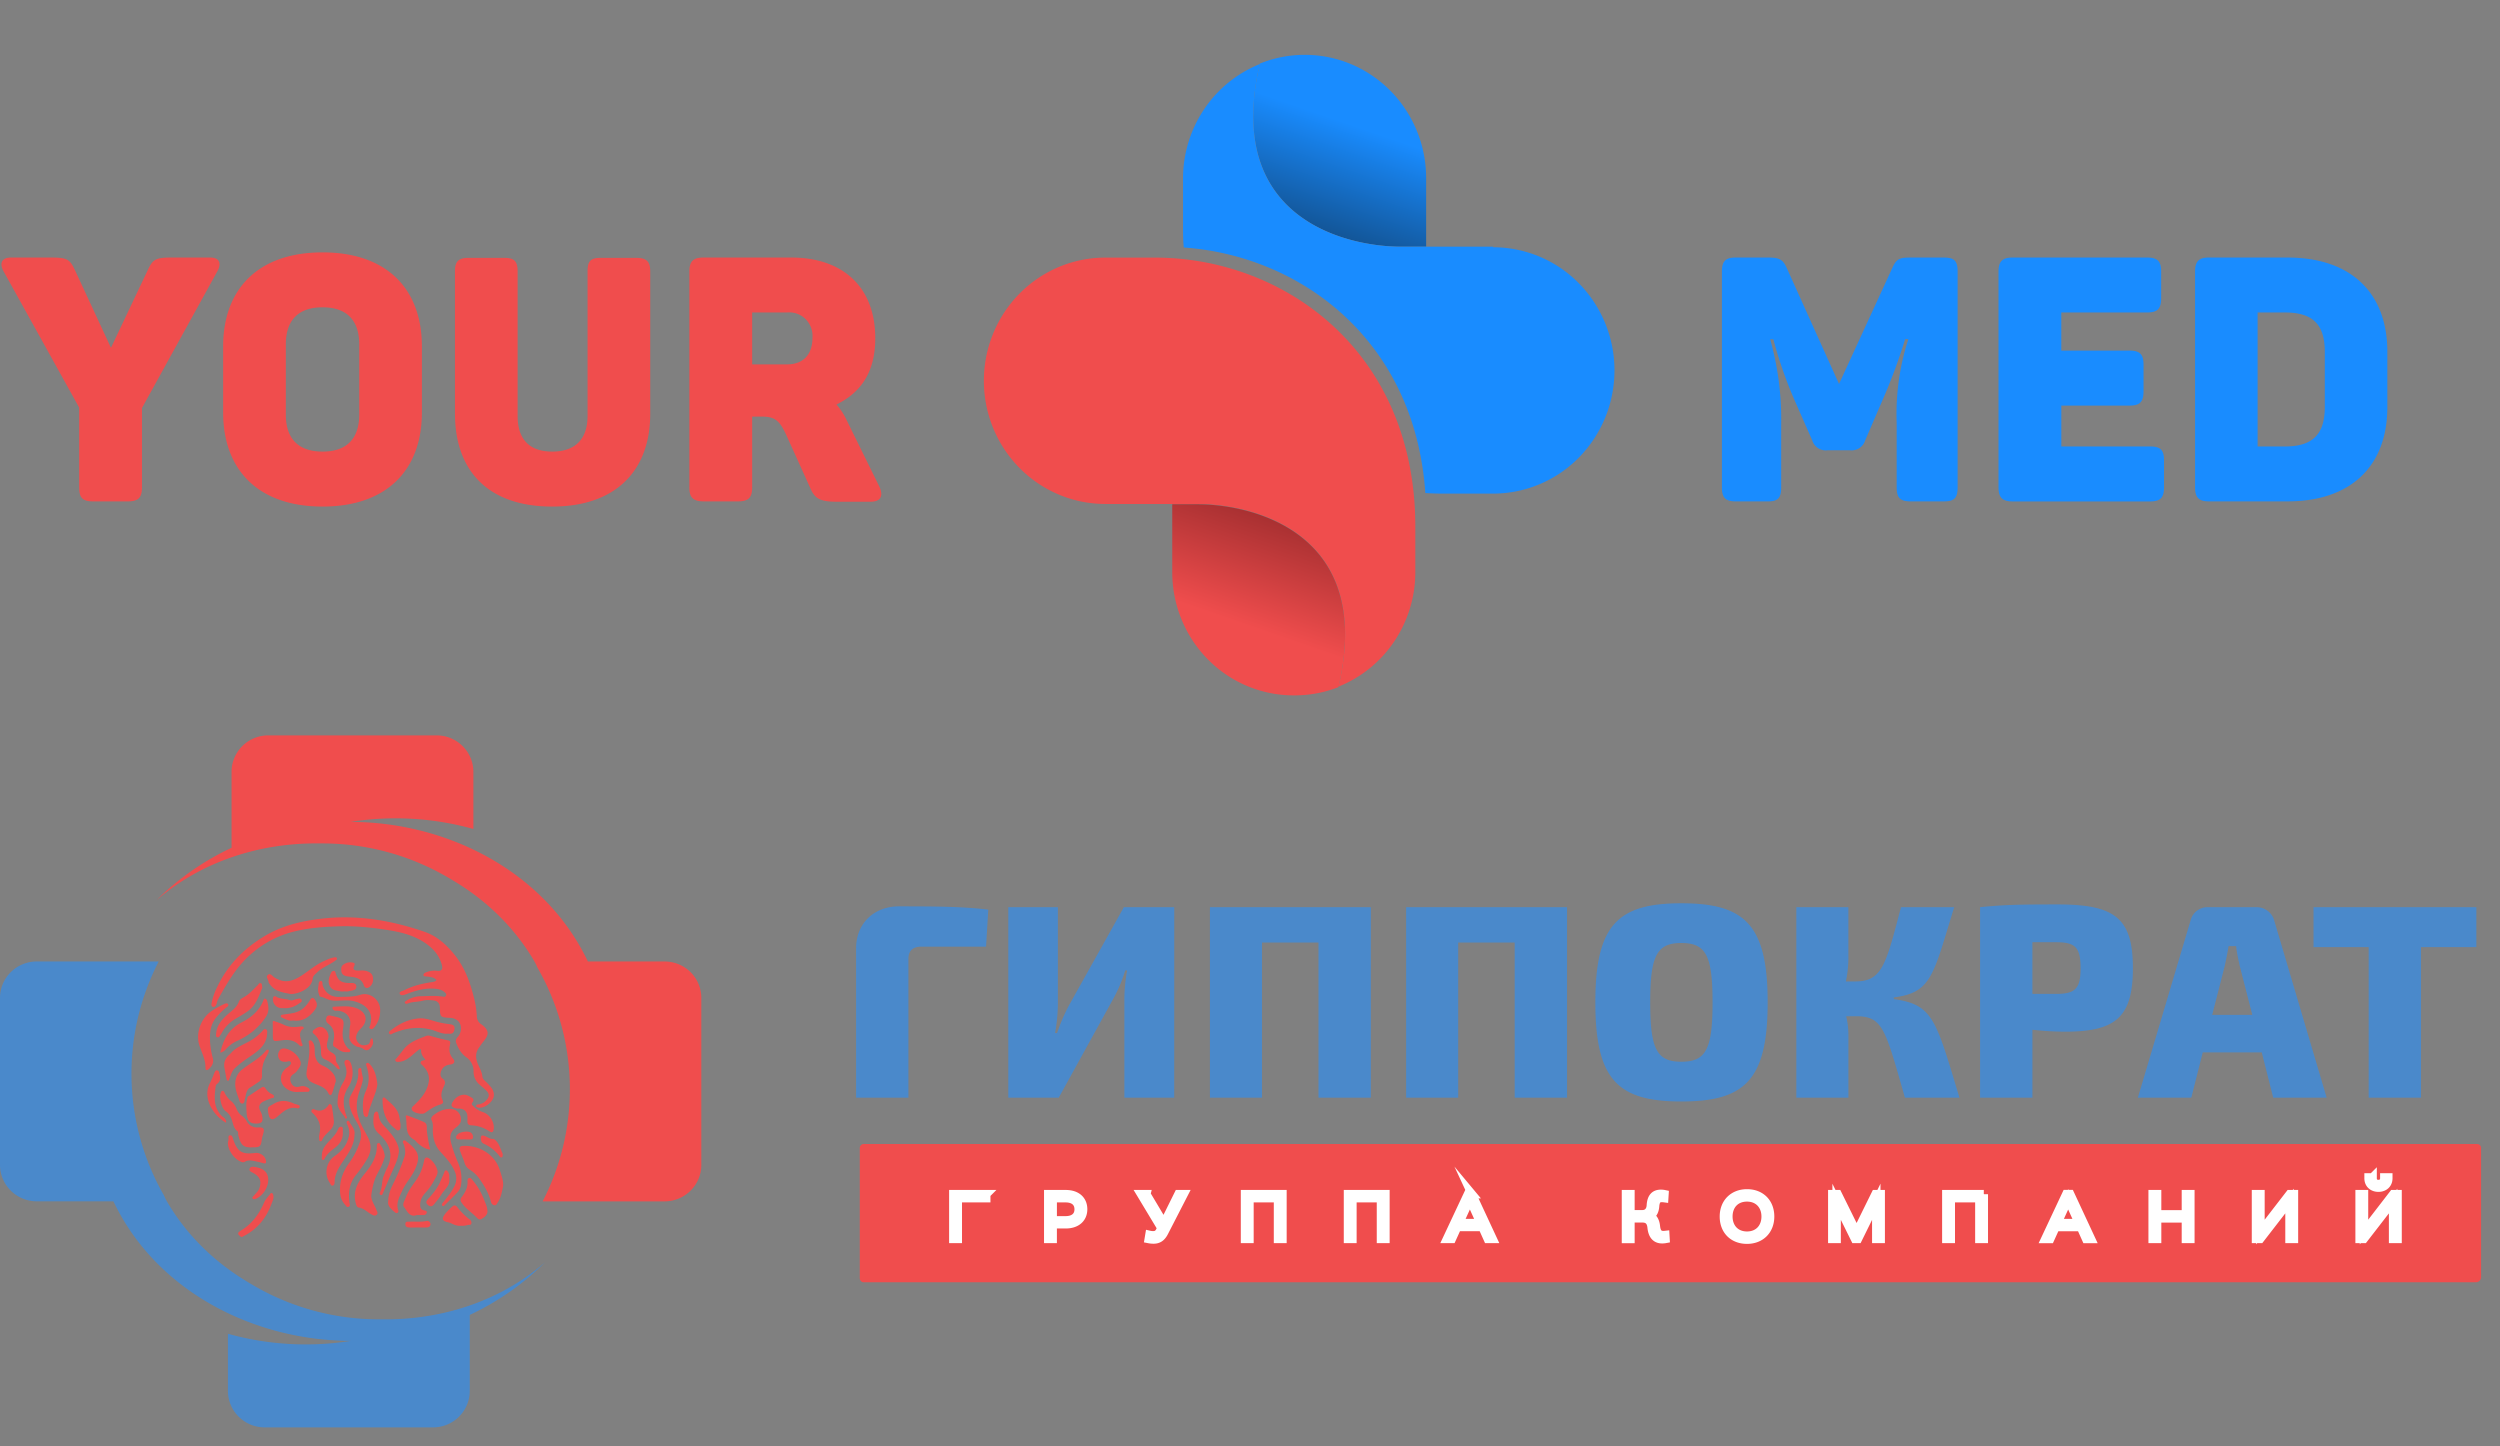 <svg width="121" height="70" fill="none" xmlns="http://www.w3.org/2000/svg"><rect width="100%" height="100%" fill="#808080" stroke="none"/><g clip-path="url(#clip0_5089_18288)"><path d="M3.832 23.587v-3.859L.18 13.145c-.206-.364-.138-.68.359-.68h1.895c.802 0 .94.065 1.196.615l1.741 3.755 1.777-3.755c.253-.55.407-.615 1.177-.615h1.844c.497 0 .548.326.343.68l-3.64 6.602v3.84c0 .498-.17.68-.683.68H4.5c-.513 0-.667-.182-.667-.68zm6.968-3.625V16.77c0-2.811 1.725-4.555 4.81-4.555 3.085 0 4.81 1.744 4.81 4.555v3.192c0 2.812-1.725 4.556-4.81 4.556-3.085 0-4.81-1.75-4.81-4.556zm6.587.101V16.67c0-1.18-.616-1.796-1.777-1.796-1.16 0-1.776.615-1.776 1.796v3.394c0 1.178.616 1.793 1.776 1.793 1.161 0 1.777-.615 1.777-1.793zm4.633-.036V13.13c0-.498.19-.65.667-.65h1.726c.477 0 .64.165.64.65v7c0 1.112.55 1.727 1.675 1.727s1.71-.615 1.71-1.728V13.13c0-.498.153-.65.64-.65h1.71c.494 0 .683.165.683.65v6.898c0 2.727-1.639 4.49-4.75 4.49-3.11 0-4.7-1.75-4.7-4.49zm11.345 3.56V13.145c0-.497.186-.68.683-.68H38.3c2.46 0 4.063 1.396 4.063 3.905 0 1.646-.7 2.63-1.876 3.208.2.23.366.488.494.765l1.571 3.192c.205.417.119.748-.41.748h-1.665c-.817 0-1.058-.165-1.282-.712l-1.1-2.43c-.321-.717-.53-.977-1.197-.977h-.493v3.423c0 .498-.173.68-.683.68h-1.658c-.513 0-.7-.182-.7-.68zm4.73-5.951c.77 0 1.228-.465 1.228-1.282a1.153 1.153 0 0 0-.33-.907 1.12 1.12 0 0 0-.898-.323h-1.69v2.512h1.69z" fill="#F04D4D"/><path d="M83.34 23.587V13.145c0-.514.185-.68.666-.68h1.552c.549 0 .735.082.924.514l2.527 5.604 2.566-5.587c.204-.466.358-.53.868-.53h1.642c.51 0 .664.165.664.68v10.441c0 .514-.154.68-.664.68h-1.603c-.513 0-.683-.166-.683-.68V20.49a11.742 11.742 0 0 1 .564-4.073h-.154c-.304.99-.664 1.96-1.077 2.909l-.853 1.978a.698.698 0 0 1-.29.386.682.682 0 0 1-.467.102h-1.059a.674.674 0 0 1-.464-.099.69.69 0 0 1-.289-.383l-.87-1.978a20.78 20.78 0 0 1-1.01-2.909h-.153c.376 1.33.556 2.708.532 4.09v3.075c0 .514-.154.68-.64.68h-1.553c-.49 0-.677-.166-.677-.68zm13.388 0V13.145c0-.497.189-.68.683-.68h6.506c.513 0 .683.183.683.68v1.28c0 .516-.17.699-.683.699h-4.15v1.845h3.297c.513 0 .683.182.683.683v1.279c0 .517-.17.7-.683.7h-3.296v1.978h4.287c.513 0 .683.166.683.68v1.301c0 .498-.17.68-.683.68h-6.65c-.488-.003-.677-.185-.677-.683zm9.513 0V13.145c0-.497.186-.68.664-.68h3.81c3.107 0 4.832 1.744 4.832 4.556v2.69c0 2.812-1.725 4.556-4.832 4.556h-3.81c-.478 0-.664-.182-.664-.68zm4.355-1.978c1.398 0 1.924-.651 1.924-1.914v-2.658c0-1.266-.513-1.913-1.924-1.913h-1.328v6.485h1.328z" fill="#198CFF"/><path d="M67.799 11.94h1.226V8.643a6.036 6.036 0 0 0-.676-2.8 5.935 5.935 0 0 0-1.891-2.153 5.798 5.798 0 0 0-5.482-.612c-1.756 7.505 4.186 8.86 6.823 8.86z" fill="url(#paint0_linear_5089_18288)"/><path d="M72.264 11.94H67.8c-2.637 0-8.579-1.356-6.824-8.84a5.892 5.892 0 0 0-2.705 2.2 6.025 6.025 0 0 0-1.013 3.364v2.19c0 .398 0 .76.036 1.125 5.62.397 11.183 4.444 11.692 11.884.294.02.584.028.874.028h2.405a5.833 5.833 0 0 0 4.154-1.746 6.006 6.006 0 0 0 1.721-4.216 6.006 6.006 0 0 0-1.72-4.216 5.833 5.833 0 0 0-4.155-1.746v-.028z" fill="#198CFF"/><path d="M55.904 12.468h-2.408c-.772 0-1.536.154-2.249.454a5.87 5.87 0 0 0-1.906 1.292 5.968 5.968 0 0 0-1.274 1.934 6.037 6.037 0 0 0 0 4.564c.295.723.728 1.38 1.274 1.934a5.87 5.87 0 0 0 1.906 1.292 5.8 5.8 0 0 0 2.249.454h4.465c2.632 0 8.578 1.355 6.824 8.84a5.89 5.89 0 0 0 2.705-2.2 6.025 6.025 0 0 0 1.012-3.365v-2.162c.004-8.562-6.42-13.037-12.597-13.037z" fill="#F04D4D"/><path d="M57.963 24.408h-1.226v3.287c0 1.58.619 3.097 1.72 4.215a5.833 5.833 0 0 0 4.156 1.747c.74.005 1.474-.13 2.166-.398 1.763-7.496-4.184-8.851-6.816-8.851z" fill="url(#paint1_linear_5089_18288)"/></g><path fill-rule="evenodd" clip-rule="evenodd" d="M18.461 63.856h-.104a12.01 12.01 0 0 1-6.25-1.738c-1.64-.955-3.05-2.289-4.03-3.973a2.521 2.521 0 0 1-.14-.286 11.832 11.832 0 0 1-.255-11.324h-5.91c-.468.002-.918.188-1.25.517-.332.328-.52.774-.522 1.24v8.094c.002.465.19.911.521 1.24.332.33.782.516 1.252.518H5.49c2.06 4.335 6.771 6.744 11.49 6.755a13.985 13.985 0 0 1-5.948-.345v2.773c.002.466.19.912.521 1.241.332.33.782.516 1.252.518h8.159c.47-.002.919-.188 1.25-.517.333-.33.52-.776.522-1.242v-3.684a12.947 12.947 0 0 0 3.637-2.542c-2.209 1.913-5.064 2.797-7.913 2.755z" fill="#4A89CB"/><path d="M24.354 57.394c-.061.275-.098.56-.261.8-.041.06-.066.157-.168.14-.103-.018-.147-.097-.167-.178-.098-.382-.29-.717-.51-1.04a1.635 1.635 0 0 0-.496-.492.587.587 0 0 1-.273-.36c-.059-.202-.162-.389-.22-.594-.041-.142.008-.203.147-.209.775-.035 1.55.393 1.791 1.192.062.202.134.4.156.613v.128zm-12.682 2.473c-.183-.128-.196-.197-.011-.307.538-.327.884-.801 1.126-1.368.065-.151.196-.275.294-.411.018-.026.036-.047.068-.038.056.016.07.061.08.113.032.15-.04.28-.088.409-.264.717-.72 1.271-1.43 1.603h-.039zm9.454-12.434c-.139-.152-.329-.15-.508-.175-.05-.006-.111.01-.122-.058a.116.116 0 0 1 .079-.117 1.04 1.04 0 0 1 .58-.097c.199.025.284-.057.239-.248-.126-.522-.468-.881-.91-1.159-.542-.34-1.154-.48-1.777-.574-.742-.112-1.49-.195-2.241-.173-.784.022-1.575.078-2.335.28-.76.205-1.46.588-2.04 1.117-.67.599-1.105 1.363-1.535 2.132a1.185 1.185 0 0 0-.071.22c-.028.088-.078.17-.177.15-.1-.02-.077-.131-.064-.199.057-.27.15-.531.276-.777.498-1.048 1.274-1.836 2.27-2.438.872-.527 1.833-.747 2.82-.858 1.7-.19 3.35.09 4.952.646.593.206 1.06.631 1.451 1.122.524.658.781 1.434.968 2.235.052.242.085.487.098.734a.457.457 0 0 0 .206.373c.39.282.411.486.105.853-.077.092-.144.195-.213.292-.194.277-.153.558-.02.845.084.178.173.354.193.558.014.13.14.205.227.297.164.174.343.336.325.613-.019.303-.47.651-.768.577-.045-.011-.089-.027-.089-.075s.044-.07.09-.074a.607.607 0 0 0 .409-.21c.144-.156.15-.297.003-.45-.113-.117-.245-.214-.366-.326a.806.806 0 0 1-.26-.602.817.817 0 0 0-.363-.704c-.234-.17-.381-.419-.48-.69a.248.248 0 0 1 .067-.272.63.63 0 0 0 .163-.468c-.012-.27-.225-.452-.514-.467-.48-.026-.494-.035-.504-.495-.006-.207-.107-.325-.302-.349-.175-.02-.358-.035-.533.013-.24.066-.498.04-.735.138a.099.099 0 0 1-.119-.023c-.038-.062.03-.087.066-.111.2-.138.435-.215.678-.221.37-.006.744-.04 1.113.023a.108.108 0 0 0 .127-.054.114.114 0 0 0-.035-.135c-.125-.13-.285-.176-.46-.194-.498-.051-.961.08-1.417.256-.113.044-.275.103-.324-.012-.05-.115.138-.136.22-.177.421-.216.881-.324 1.346-.393.08-.014.157-.02.211-.1z" fill="#EF4D4E"/><path d="M20.592 51.292c-.113-.138-.215-.26-.21-.44.004-.12-.09-.062-.134-.029-.124.098-.239.203-.36.302-.172.142-.358.257-.59.269-.056.003-.121.011-.155-.049-.038-.069.03-.1.064-.141.105-.134.215-.264.317-.399.276-.368.694-.507 1.097-.666a.316.316 0 0 1 .19-.006c.295.086.588.163.89.223.098.02.1.112.082.195-.059.253-.04.486.147.692.117.128.053.26-.128.279-.231.023-.388.131-.462.35-.041.125-.027.25.082.33.15.109.132.227.066.37-.103.221-.188.445-.06.691.053.1-.018.17-.108.195-.29.075-.523.248-.762.414-.127.088-.533-.006-.61-.136-.068-.112.019-.172.084-.235.244-.237.482-.477.62-.803.192-.46.138-.81-.224-1.153-.044-.042-.09-.073-.065-.14.035-.095.134-.067.23-.113zm1.718 2.862c.021.198-.115.323-.257.429-.254.19-.299.424-.223.715.09.34.207.674.348.997.148.346.193.727.129 1.097a.663.663 0 0 1-.18.333c-.188.204-.392.395-.588.59-.033.032-.076.087-.126.041-.05-.046-.015-.103.023-.149.21-.258.421-.516.568-.816a.826.826 0 0 0 .004-.698c-.15-.366-.427-.65-.685-.938-.249-.277-.35-.59-.374-.944-.014-.202.042-.407-.066-.605-.05-.094.049-.195.123-.251.245-.183.518-.3.833-.284a.5.5 0 0 1 .471.483zm-4.741-1.962c-.029.302-.161.556-.232.829-.118.427-.085.88.093 1.287.113.258.258.5.384.75.17.337.16.68-.03 1.014-.165.282-.352.55-.56.802-.315.395-.373.844-.31 1.323.01.076.054.17-.032.21-.098.049-.142-.054-.196-.117-.185-.212-.23-.435-.231-.73 0-.504.18-.906.457-1.293.23-.316.406-.668.52-1.04.098-.32.01-.61-.15-.892-.186-.325-.381-.65-.377-1.045a.57.57 0 0 1 .075-.28c.2-.362.392-.73.358-1.161-.005-.065.005-.148.08-.154.098-.01.066.087.079.142.024.124.05.249.072.355z" fill="#EF4D4E"/><path d="M20.175 58.809c-.35.127-.472-.194-.623-.396-.098-.13.043-.324.1-.48.108-.287.288-.534.466-.781.202-.283.338-.606.4-.947.04-.202.13-.237.294-.108.175.139.3.33.357.545.043.164-.071.325-.147.473a2.863 2.863 0 0 1-.44.623c-.14.154-.24.335-.245.551-.003.146.022.27.205.294.05.006.124.032.114.104a.142.142 0 0 1-.133.12c-.11.008-.218.002-.348.002zm-1.55-2.84c-.07.3-.217.575-.364.848-.167.311-.233.65-.285.989-.042.271.146.491.234.735.03.083.11.175.021.253-.098.087-.196.013-.29-.04-.189-.107-.338-.277-.576-.308-.103-.014-.132-.148-.157-.257-.134-.573.135-1.009.477-1.425.305-.373.546-.775.556-1.275 0-.062-.01-.142.067-.163.077-.02.089.058.12.102.11.161.178.347.197.54zm-6.434-.437c-.475.02-.55-.183-.659-.588-.018-.066.016-.152-.049-.2-.162-.123-.191-.31-.245-.482-.058-.194-.137-.357-.318-.482-.198-.138-.322-.665-.238-.885.016-.042.031-.103.094-.1.046 0 .071.038.088.08.077.168.193.315.337.43a.875.875 0 0 1 .24.345.778.778 0 0 0 .264.355c.098.07.18.161.239.265a.56.56 0 0 0 .546.297c.28-.013.322.056.245.328a1.508 1.508 0 0 0-.055.204c-.053.408-.08.433-.49.433zm6.597 2.617c.008-.404.162-.689.298-.971a9.39 9.39 0 0 0 .49-1.192c.07-.217.028-.418-.044-.622-.018-.048-.066-.103-.006-.154.061-.052.11.01.147.039.182.138.36.285.476.482.157.265.074.529-.031.793-.16.404-.477.716-.652 1.111-.133.3-.307.59-.193.94a.096.096 0 0 1-.04.128c-.045.029-.08 0-.115-.025-.193-.155-.37-.32-.33-.529zm-4.703-10.035c-.347-.076-.763-.103-1.024-.475-.024-.034-.06-.071-.061-.108-.006-.12-.156-.251-.032-.351.124-.1.213.067.306.124.493.306.878.217 1.4-.139.327-.223.63-.482.996-.646.16-.072.32-.152.496-.18.049-.009.126-.023.142.054.01.056-.05.077-.088.107-.273.203-.607.31-.857.551-.098.095-.217.174-.231.32-.043.451-.621.722-1.047.743zm-1.12 2.685c.078.046.04.101.016.156-.08.17-.18.327-.236.514-.053.19-.075.386-.065.583a.337.337 0 0 1-.169.32c-.13.085-.256.178-.392.257-.136.079-.176.198-.213.328-.02.067-.025.139-.046.206-.03.097-.01.248-.142.251-.101 0-.128-.14-.159-.227-.088-.257-.193-.504-.17-.794a.861.861 0 0 1 .353-.646c.382-.299.827-.519 1.14-.905.016-.022.048-.028.083-.043zm-2.304.149c.147-.656.439-1.166 1.03-1.463.478-.243.858-.566 1.06-1.073.014-.034.03-.093.082-.076a.15.15 0 0 1 .09.083c.08.269.117.534-.05.792-.35.534-.825.915-1.411 1.176a1.584 1.584 0 0 0-.553.424.486.486 0 0 1-.248.137zm.191.676c-.027-.388.2-.514.351-.682.253-.28.619-.396.935-.583.2-.118.383-.265.541-.435.05-.054.098-.148.188-.107.09.041.064.142.06.227-.029.505-.385.787-.753 1.041-.287.198-.576.389-.823.634-.135.134-.176.32-.245.49-.015.036-.015.094-.067.097-.071.005-.072-.067-.08-.107-.048-.228-.083-.457-.107-.575zm5.401.706c-.051.17-.106.382-.18.586-.042.112-.122.117-.178 0-.108-.221-.306-.324-.523-.408a2.518 2.518 0 0 1-.273-.119c-.204-.107-.29-.27-.26-.506.049-.377.147-.748.132-1.133a2.438 2.438 0 0 0-.02-.253c-.008-.056-.035-.117.043-.14.066-.02.098.03.136.078.147.194.079.427.117.639.046.25.155.41.386.51.179.075.337.19.46.338a.64.64 0 0 1 .16.408zm6.188.655c.155-.009.274.078.397.146a.132.132 0 0 1 .074.09.13.13 0 0 1-.027.112c-.086.097-.058.128.026.208.13.129.288.227.462.285.33.11.551.472.526.798-.013.176-.088.223-.23.123a1.652 1.652 0 0 0-.86-.28c-.14-.008-.19-.075-.186-.203a2.176 2.176 0 0 0 0-.235c-.016-.233-.16-.368-.392-.373-.043 0-.086 0-.128-.005-.264-.039-.318-.158-.157-.372.121-.164.28-.279.495-.294zm-11.515-4.421c.06-.005.098.003.115.037.04.07-.021.107-.06.14-.195.153-.372.328-.528.521-.28.352-.31.749-.285 1.173.019.267.064.531.135.79.055.215-.046.384-.205.524-.089.078-.158.048-.154-.06.013-.394-.18-.731-.294-1.089-.188-.586.062-1.293.57-1.652.187-.127.384-.239.59-.336.043-.021.09-.039.116-.048zM23.593 58.66c-.025.164-.15.254-.285.336-.118.071-.186-.014-.255-.085-.233-.236-.522-.415-.71-.7-.064-.096-.075-.172-.002-.266.175-.229.307-.474.287-.778-.004-.057.004-.118.064-.145.077-.037.122.026.16.072.244.284.436.607.57.955.076.195.178.387.171.61z" fill="#EF4D4E"/><path d="M19.308 55.737c-.035.281-.134.541-.252.799-.184.404-.352.815-.526 1.224-.02.048-.037.101-.1.078a.087.087 0 0 1-.052-.053.084.084 0 0 1 .009-.073c.131-.256.078-.552.19-.815.05-.11.086-.224.142-.33.366-.686.118-1.245-.377-1.688-.232-.207-.284-.421-.27-.686.009-.146.01-.364.136-.392.119-.026.113.198.144.308.069.25.26.398.416.576.206.236.396.478.497.778a.861.861 0 0 1 .043.274zm-6.608-7.94c-.17.411-.307.854-.701 1.14-.19.137-.395.252-.596.371a1.793 1.793 0 0 0-.694.729.638.638 0 0 1-.049.07c-.036.05-.066.126-.147.095-.08-.031-.056-.108-.052-.17.03-.405.276-.687.561-.94.206-.183.441-.33.54-.611.042-.12.181-.181.288-.246.245-.146.423-.358.624-.55.042-.04.063-.128.147-.097.083.031.041.128.079.208zm5.699 1.13c.002.29-.098.57-.283.794-.05.062-.113.126-.2.07-.078-.048-.02-.111 0-.169.176-.583-.142-.978-.732-1.15-.406-.118-.784.006-1.17-.059-.178-.03-.321-.145-.498-.17-.046-.008-.057-.055-.072-.098a.754.754 0 0 1-.033-.419c.021-.086-.01-.238.116-.243.108-.005.066.137.092.211.128.365.395.567.788.556.342-.01.68.011 1.031-.101.497-.16 1 .29.96.777zm-3.908 3.918a.845.845 0 0 1-.712-.227c-.264-.255-.238-.66.06-.91.038-.032.086-.052.121-.086.06-.057.154-.116.11-.208-.045-.092-.135-.033-.212-.026-.137.01-.273-.003-.353-.141a.374.374 0 0 1 .045-.42c.088-.117.268-.088.382-.044a1.055 1.055 0 0 1 .591.546c.103.219-.052.371-.166.527a.658.658 0 0 1-.162.136c-.156.106-.18.243-.11.407.08.19.234.243.42.191a.441.441 0 0 1 .368.04c.056.033.122.06.11.14-.014.091-.094.071-.153.073-.1.005-.2.002-.34.002z" fill="#EF4D4E"/><path d="M18.007 50.246c.094.181.057.333-.074.478-.116.13-.221.146-.367.03-.098-.074-.245-.062-.357-.128-.192-.111-.314-.257-.3-.491.01-.162.002-.323.034-.486.075-.397-.181-.698-.595-.729-.07-.004-.144.014-.206-.037a.125.125 0 0 1-.049-.11c.005-.05.05-.05.081-.05.366-.004.731-.067 1.092.08.466.19.57.587.225.948-.09.093-.179.184-.222.308a.378.378 0 0 0 .11.443c.128.114.266.106.42.053.153-.053.067-.238.208-.31zm-5.611 4.135c-.31 0-.44-.134-.462-.556-.01-.213-.035-.434.032-.648.012-.04.01-.087.049-.114.217-.145.435-.295.657-.437.074-.048.144-.005.184.058a.737.737 0 0 0 .316.277c.05.023.104.066.088.133-.017.067-.083.041-.126.06a4.242 4.242 0 0 0-.392.164c-.208.113-.245.268-.132.477a.738.738 0 0 1 .08.217c.054.277-.017.37-.294.369zm9.248-4.35c-.199.013-.381-.061-.56-.126-.7-.255-1.378-.173-2.05.102-.06.025-.132.103-.19.022-.064-.093.045-.14.099-.18.392-.314.84-.518 1.339-.56.27-.023.544.075.811.153.22.06.443.102.67.129.136.018.248.053.237.208-.01.156-.074.278-.268.253a.64.64 0 0 0-.088-.001zm-4.486 4.858c0 .497-.245.847-.473 1.192-.227.345-.482.684-.49 1.13 0 .062-.011.157-.094.172-.083.016-.098-.07-.131-.121a.944.944 0 0 1 .257-1.331c.335-.234.568-.526.657-.929a.864.864 0 0 0-.078-.576c-.028-.06-.053-.14.013-.172.08-.037.09.054.126.106.122.18.246.35.213.529zm3.666.755c-.248-.031-.422-.162-.588-.299-.071-.057-.121-.146-.198-.188-.467-.254-.316-.722-.398-1.108-.016-.074.049-.072.101-.051.264.103.534.194.79.316.172.082.113.283.13.424.035.305.09.608.163.906zm-7.562-6.229c.162.062.327.11.477.185.257.128.524.118.793.084.064-.008.123-.01.155.036.049.074-.042.084-.075.12-.172.197-.049.401-.016.603.01.064.098.136.016.187-.053.033-.117-.03-.163-.076-.232-.224-.53-.243-.817-.202-.43.061-.428.08-.428-.348 0-.163 0-.326-.004-.488 0-.052-.012-.103.062-.101zm2.177 5.59c.014-.077.031-.167.044-.258.05-.346-.092-.618-.33-.855-.043-.041-.112-.082-.07-.159.042-.077.11-.049.169-.025.257.106.456.024.621-.182.028-.035.045-.104.108-.087s.079.078.087.134c.033.215.067.432.088.649a.566.566 0 0 1-.136.434c-.152.176-.353.313-.437.543a.084.084 0 0 1-.067.041.076.076 0 0 1-.066-.072c-.007-.05-.007-.099-.01-.164z" fill="#EF4D4E"/><path d="M16.79 50.923c-.275.027-.43-.158-.616-.263-.087-.049-.05-.185-.031-.28.065-.325.033-.616-.255-.834a.243.243 0 0 1-.076-.323c.058-.111.169-.076.267-.049.035.01.07.014.105.022.46.109.486.154.415.626-.05.334.004.647.238.912.043.049.153.065.103.157-.033.061-.118.023-.15.032zm1.475 1.552c-.03.3-.161.578-.261.864-.067.192-.147.379-.178.583-.01.062-.027.142-.105.137-.078-.005-.119-.07-.13-.148-.053-.381-.045-.756.12-1.114.18-.389.16-.78.037-1.176-.02-.06-.06-.134.009-.169.06-.03.12.028.163.078.236.268.301.599.345.945zm-1.82-.726c-.092.02-.134-.048-.17-.086a1.597 1.597 0 0 0-.55-.389c-.142-.06-.185-.172-.186-.304-.003-.356-.055-.69-.355-.935-.079-.065-.064-.14.01-.194.137-.106.282-.197.466-.095.157.087.268.312.233.48-.012.056-.027.11-.04.165-.07.29-.028.418.23.567.13.075.188.158.172.302-.02.188.183.294.19.49zm.072-4.837c-.013-.136.072-.221.186-.277a.563.563 0 0 1 .411-.034c.08.023.05.105.023.164-.07.158.006.204.154.21.155.006.313-.024.467.028.147.049.26.128.288.282.033.183-.003.356-.157.48-.118.098-.24.05-.28-.071-.119-.368-.43-.398-.734-.43-.257-.029-.363-.113-.358-.352zM11.03 55.3l.027-.128c.016-.08-.034-.209.068-.223.122-.017.138.128.167.212.2.583.422.724 1.054.643.263-.033.529.176.532.427 0 .094-.063.087-.135.068a5.151 5.151 0 0 0-.435-.105c-.146-.028-.31-.058-.456.036a.176.176 0 0 1-.165.008c-.361-.135-.664-.572-.657-.938zm11.29 4.025c-.152.02-.294-.027-.432-.09a.9.9 0 0 0-.177-.071c-.312-.065-.356-.16-.162-.42.106-.125.221-.242.346-.349.084-.08.166-.062.236.026.173.226.375.428.6.602a.185.185 0 0 1 .08.206c-.029.077-.111.043-.17.06a.862.862 0 0 1-.32.036zm-2.933-4.88c-.008.11.019.21-.077.255-.096.046-.152-.044-.217-.097-.454-.355-.578-.845-.578-1.39 0-.106.07-.115.12-.07.298.27.637.513.701.951.022.126.038.251.051.35zm-5.212-5.055c-.173.04-.33-.049-.493-.122-.05-.02-.105-.032-.091-.097.013-.066.071-.058.122-.066.203-.033.412-.048.608-.109.305-.095.516-.315.678-.583.095-.157.168-.145.266.006.124.194.076.34-.066.51-.266.323-.567.53-1.024.46zm2.166 3.917c.001-.32.092-.633.262-.905.147-.254.228-.513.112-.808-.037-.097-.09-.256.05-.291.13-.034.205.113.24.228a1.265 1.265 0 0 1-.143 1.079c-.297.456-.269.905-.102 1.378.02.053.069.113.002.145-.066.032-.064-.054-.091-.089-.179-.23-.368-.457-.33-.736zm-1.997.323c-.409-.066-.66.197-.93.424-.23.194-.367.145-.42-.139-.065-.358-.042-.319.272-.5.35-.2.654-.145.98.006.038.018.082.022.122.037.062.023.16.026.135.124-.023.083-.1.066-.159.048zm-3.402.715c-.61-.355-1.175-1.198-.77-1.943.086-.16.143-.337.218-.505.023-.051.052-.106.126-.09.066.013.085.063.098.122.049.197.092.389-.113.537-.064.046-.064.126-.073.194-.052.438-.085.875.218 1.255a.82.82 0 0 0 .165.16c.09.062.154.144.131.27zm5.749-6.364c-.173.026-.32-.02-.463-.049-.168-.035-.277-.172-.311-.34-.037-.18.035-.348.107-.51a.142.142 0 0 1 .134-.09c.053 0 .067.036.08.08.108.371.251.486.617.504.157.008.386-.044.392.178.004.2-.236.18-.384.227a.54.54 0 0 1-.172 0zm5.055 9.065c.052.34-.233.521-.377.761a2.965 2.965 0 0 1-.274.373c-.098.115-.19.296-.375.149-.186-.147-.02-.276.069-.375.214-.24.407-.486.53-.786.059-.142.125-.282.183-.424.016-.04.021-.089.069-.097.059-.013.088.037.116.076.071.1.065.214.059.323zm-8.763.068c-.003.379-.283.79-.62.915-.05.018-.099.025-.137-.022-.044-.058.016-.081.045-.12.104-.13.241-.233.294-.409.093-.317.015-.514-.276-.688-.089-.053-.258-.097-.206-.23.052-.132.218-.085.328-.064.392.075.572.281.572.618zm3.609-2.334c.024.388-.17.617-.42.804-.18.134-.341.274-.45.472-.02.038-.036.106-.102.083-.067-.023-.044-.084-.044-.13 0-.199.023-.36.162-.551.206-.281.51-.49.637-.83a.132.132 0 0 1 .153-.09c.074.017.062.085.065.14.003.054-.001.098-.001.102zm-2.868-5.985h-.104a.429.429 0 0 1-.398-.318.419.419 0 0 1-.007-.18c.02-.09.085-.097.147-.06.202.127.444.089.658.168.126.049.234-.035.351-.054.078-.014.185-.054.226.051.036.097-.068.127-.129.17-.212.161-.477.24-.744.223zm10.612 7.06c-.015.085.005.146-.06.164-.048.013-.074-.027-.1-.061a1.92 1.92 0 0 0-.757-.598c-.106-.049-.14-.136-.148-.238-.011-.16.052-.2.206-.135.128.056.245.146.395.139a.132.132 0 0 1 .076.034c.236.189.274.479.388.696zM20.22 59.41c-.136 0-.272.005-.407 0-.106-.005-.202-.035-.193-.172.008-.136.11-.104.192-.108.276-.017.554.025.832-.035a.155.155 0 0 1 .192.152c.005.097-.07.156-.165.161-.15.008-.3 0-.45 0l-.001.002zm2.27-4.262c-.086 0-.171.002-.257 0-.06-.003-.134.011-.155-.076-.016-.07.02-.12.067-.168.113-.118.486-.179.623-.097a.252.252 0 0 1 .124.251c-.012.101-.112.09-.189.092-.077.002-.142-.002-.214-.002z" fill="#EF4D4E"/><path fill-rule="evenodd" clip-rule="evenodd" d="M15.484 40.822h.104c2.205-.004 4.369.6 6.25 1.741 1.64.956 3.05 2.29 4.03 3.974.052.092.099.188.14.286a11.834 11.834 0 0 1 .255 11.324h5.909c.47-.003.92-.189 1.252-.519.332-.33.52-.776.52-1.242v-8.092a1.758 1.758 0 0 0-.52-1.241 1.787 1.787 0 0 0-1.252-.517h-3.719c-2.06-4.337-6.77-6.748-11.49-6.757a13.986 13.986 0 0 1 5.949.344V37.35a1.759 1.759 0 0 0-.522-1.24 1.788 1.788 0 0 0-1.25-.518h-8.16c-.47.002-.92.188-1.252.517-.332.33-.519.776-.521 1.241v3.683a12.956 12.956 0 0 0-3.637 2.542c2.21-1.91 5.064-2.795 7.914-2.753z" fill="#F04D4D"/><path d="M47.833 44.028l-.108 1.79H44.6c-.43 0-.633.2-.633.601v6.708h-2.532v-7.229c0-1.202.862-2.03 2.074-2.03 1.456 0 3.085 0 4.325.16zm9 9.1H54.42v-4.81c.005-.453.05-.905.135-1.35h-.092c-.14.458-.325.9-.553 1.323l-2.667 4.837h-2.441v-9.22h2.4v4.69c-.007.47-.052.939-.135 1.402h.095c.153-.455.342-.897.566-1.322l2.667-4.77h2.439l-.002 9.22zm9.515 0h-2.533v-7.51H61.08v7.51h-2.52v-9.22h7.788l-.001 9.22zm9.496 0h-2.533v-7.51h-2.734v7.51h-2.52v-9.22h7.788v9.22zm9.711-4.613c0 3.755-1.104 4.797-4.176 4.797s-4.164-1.042-4.164-4.797 1.092-4.796 4.164-4.796c3.072 0 4.176 1.044 4.176 4.796zm-5.685 0c0 2.272.323 2.873 1.509 2.873 1.185 0 1.509-.601 1.509-2.873 0-2.272-.324-2.873-1.51-2.873-1.184 0-1.508.604-1.508 2.873zm14.968 4.612h-2.64c-.957-3.34-1.065-3.941-2.371-3.941h-.472c.067.28.103.567.108.855v3.086h-2.52v-9.22h2.519v2.446c0 .386-.041.771-.121 1.149h.458c1.307 0 1.481-.826 2.21-3.595h2.575c-1.024 3.3-1.078 4.13-2.923 4.369v.08c1.91.268 2.032.99 3.177 4.771zm8.394-6.267c0 2.405-.862 3.074-3.3 3.074a14.897 14.897 0 0 1-1.563-.094v3.287h-2.533v-9.22c1.186-.12 1.98-.133 3.759-.133 2.775 0 3.637.668 3.637 3.087zm-2.532 0c0-1.002-.256-1.256-1.172-1.256h-1.16v2.5h1.16c.916 0 1.172-.255 1.172-1.243zm8.769 4.076h-2.856l-.553 2.191h-2.587l2.547-8.565a.847.847 0 0 1 .849-.654h2.344a.88.88 0 0 1 .862.654l2.535 8.565h-2.587l-.554-2.191zm-.458-1.817l-.607-2.365c-.067-.308-.147-.655-.175-.962h-.364a23.47 23.47 0 0 1-.188.962l-.606 2.365h1.94zm10.845-3.276h-2.681v7.284h-2.532v-7.284h-2.669v-1.935h7.882v1.935z" fill="#4A89CB"/><path d="M41.806 55.37h78.085c.051 0 .1.02.137.055a.19.19 0 0 1 .056.135v6.253a.249.249 0 0 1-.251.249H41.806a.193.193 0 0 1-.193-.19V55.56a.19.19 0 0 1 .193-.19z" fill="#F04D4D"/><path d="M47.734 57.798v.194h-1.377v1.972h-.216v-2.166h1.593zm3.846 0c.544 0 .843.297.843.729 0 .431-.305.728-.843.728h-.63v.708h-.215v-2.165h.845zm-.63 1.267h.617c.414 0 .641-.202.641-.534 0-.333-.224-.538-.64-.538h-.617v1.072zm4.531-1.267l.85 1.426.705-1.426h.256l-.944 1.836c-.127.251-.282.358-.514.358-.079 0-.157-.008-.234-.023l.033-.2c.064.015.13.021.196.02.13 0 .245-.06.316-.212l.068-.14-.987-1.64h.255zm6.59 0v2.165h-.215v-1.972h-1.382v1.972h-.215v-2.165h1.812zm4.984 0v2.165h-.216v-1.972h-1.382v1.972h-.214v-2.165h1.812zm4.183-.004l1.009 2.17h-.239l-.26-.578h-1.216l-.262.577h-.238l1.018-2.17.189.002zm-.62 1.404h1.045l-.52-1.152-.525 1.152zm8.295-1.4v.972h.582c.224 0 .392-.146.407-.43.024-.393.19-.558.486-.558a.85.85 0 0 1 .172.018l-.012.19a.98.98 0 0 0-.134-.009c-.174 0-.288.11-.308.39-.02.278-.128.42-.276.485.171.058.285.225.314.497.032.323.16.427.358.427a.893.893 0 0 0 .098-.006l.011.19a.888.888 0 0 1-.166.015c-.3 0-.468-.194-.506-.575-.03-.3-.178-.437-.449-.437h-.577v1h-.216v-2.17h.216zm6.76 1.082c0 .662-.448 1.12-1.118 1.12-.67 0-1.118-.447-1.118-1.12 0-.66.449-1.12 1.118-1.12.67 0 1.118.45 1.118 1.12zm-2.02 0c0 .54.35.927.902.927.553 0 .903-.388.903-.927 0-.538-.353-.926-.903-.926-.559 0-.902.387-.902.926zm5.29-1.082l.917 1.856.914-1.856h.252v2.165h-.214v-1.797l-.885 1.797h-.147l-.887-1.797v1.797h-.21v-2.165h.26zm7.073 0v2.165h-.215v-1.972h-1.383v1.972h-.216v-2.165h1.814zm4.18-.004l1.011 2.172h-.239l-.259-.578h-1.217l-.262.578h-.239l1.019-2.172h.186zm-.62 1.404h1.045l-.521-1.152-.524 1.152zm4.828-1.4v.978h1.394v-.978h.215v2.165h-.215v-.993h-1.394v.993h-.216v-2.165h.216zm5.002 0v1.833l1.415-1.833h.206v2.165h-.215V58.13l-1.418 1.833h-.204v-2.165h.216zm5.012 0v1.833l1.414-1.833h.21v2.165h-.216V58.13l-1.417 1.833h-.204v-2.165h.213zm.416-.811v.043a.256.256 0 0 0 .078.202.261.261 0 0 0 .204.075c.169 0 .285-.104.285-.277v-.043h.193v.043c0 .274-.196.453-.478.453-.281 0-.477-.179-.477-.453v-.043h.195z" fill="#fff" stroke="#fff" stroke-width=".408" stroke-miterlimit="10"/><defs><linearGradient id="paint0_linear_5089_18288" x1="65.483" y1="6.063" x2="62.713" y2="14.071" gradientUnits="userSpaceOnUse"><stop stop-color="#198CFF"/><stop offset="1" stop-color="#0F355A"/></linearGradient><linearGradient id="paint1_linear_5089_18288" x1="60.274" y1="30.279" x2="63.048" y2="22.275" gradientUnits="userSpaceOnUse"><stop stop-color="#F04D4D"/><stop offset="1" stop-color="#7E1F21"/></linearGradient><clipPath id="clip0_5089_18288"><path fill="#fff" d="M0 0H115.864V35.592H0z"/></clipPath></defs></svg>